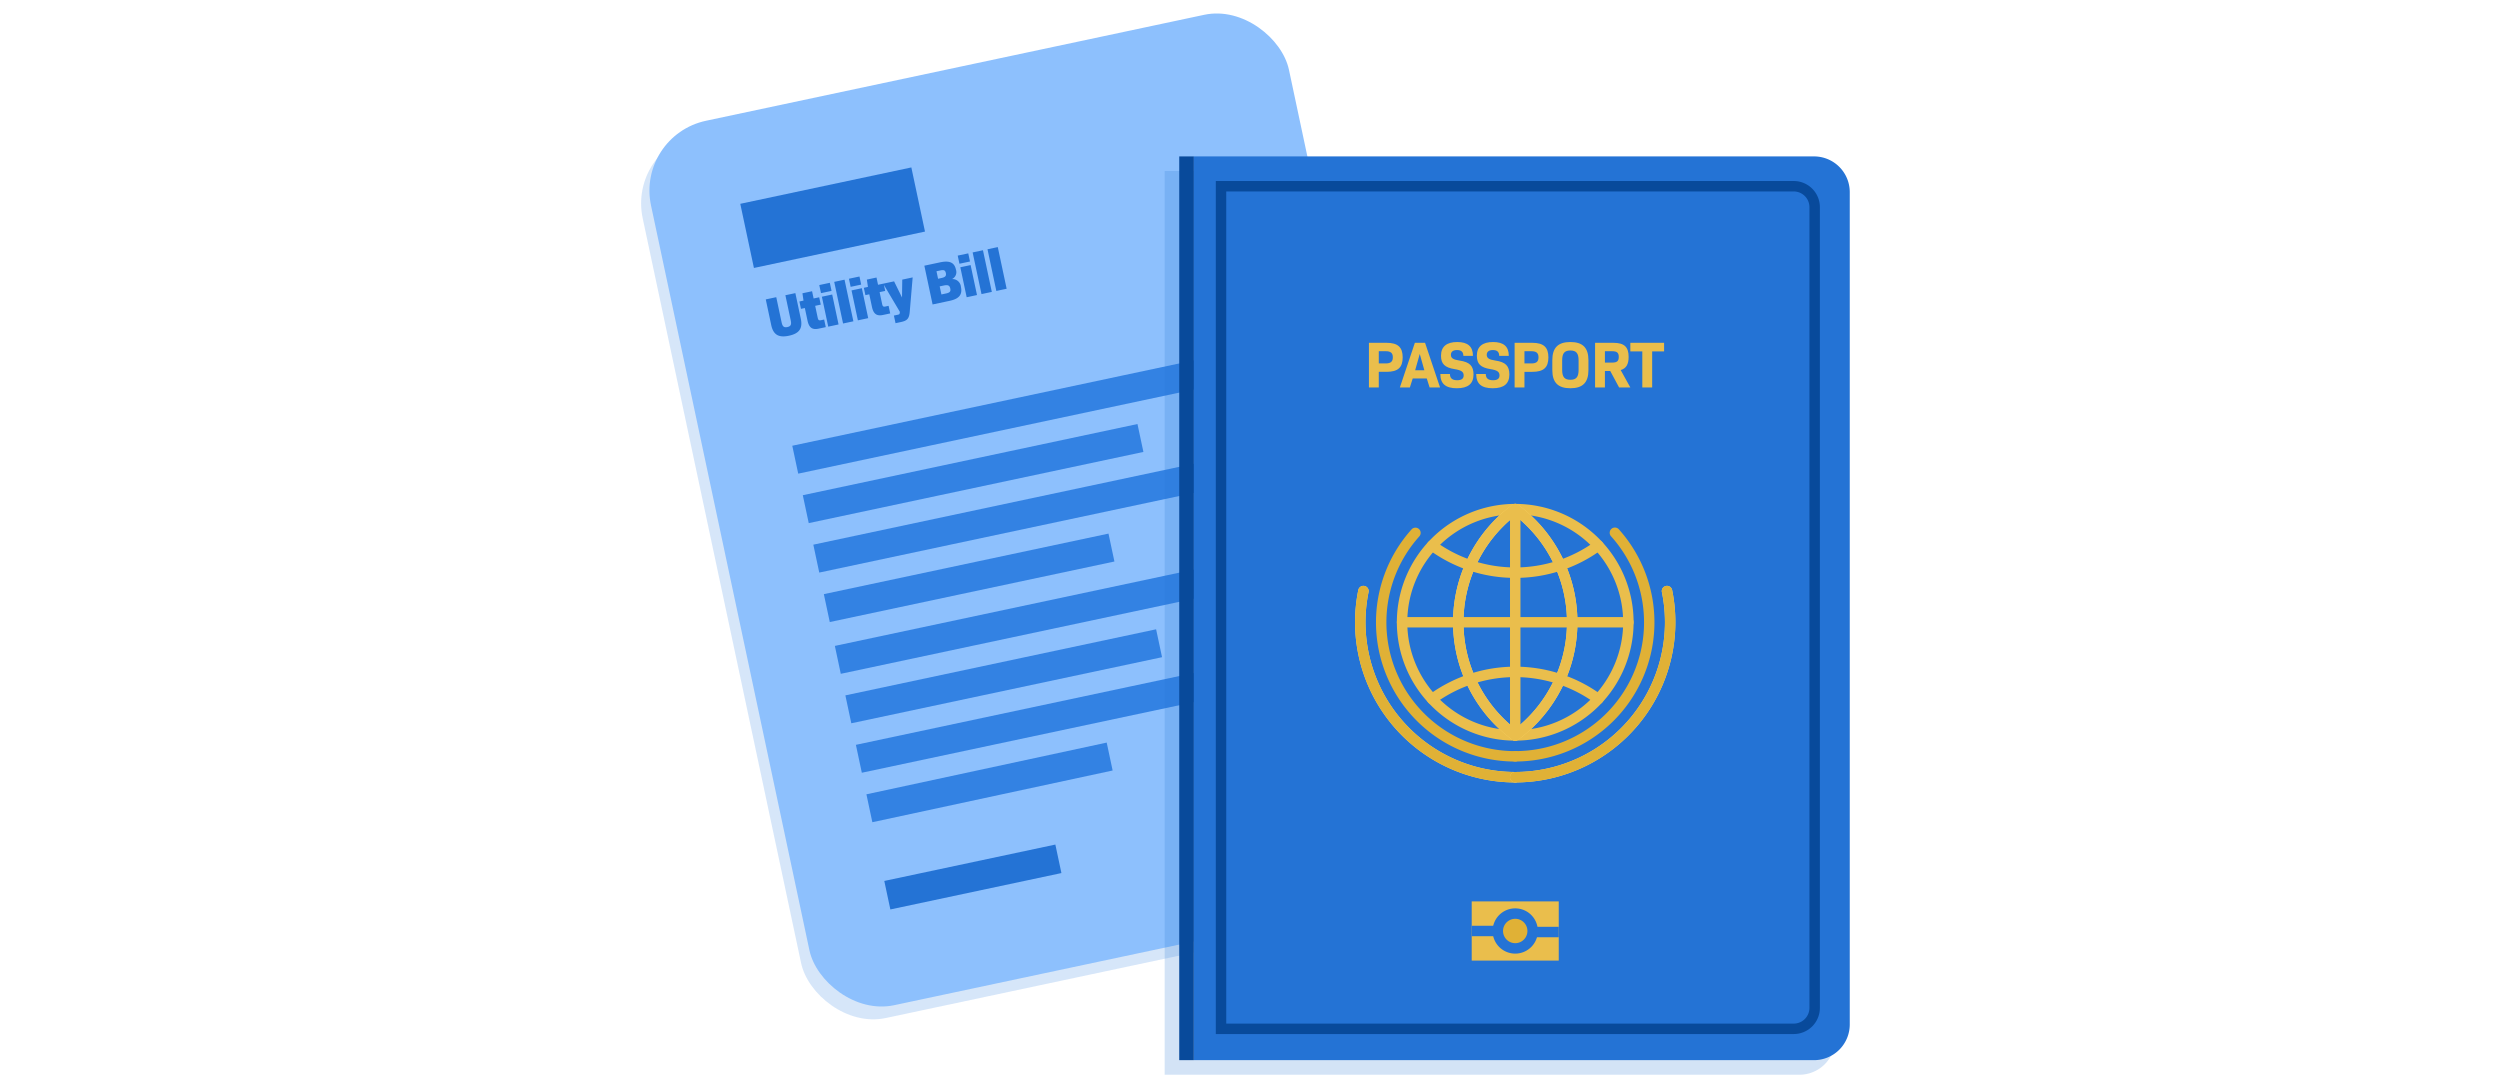<svg xmlns="http://www.w3.org/2000/svg" width="350" height="150.96" viewBox="0 0 350 150.96">
  <g id="Group_4303" data-name="Group 4303" transform="translate(-279 5514)">
    <rect id="Rectangle_4819" data-name="Rectangle 4819" width="350" height="150" transform="translate(279 -5514)" fill="none"/>
    <g id="Group_3259" data-name="Group 3259" transform="translate(15686.548 15437.461)">
      <g id="Group_3258" data-name="Group 3258" transform="matrix(0.978, -0.208, 0.208, 0.978, -15319.965, -20932.16)">
        <rect id="Rectangle_1829" data-name="Rectangle 1829" width="91.32" height="126.608" rx="10" transform="translate(0 1.513)" fill="#3382e3" opacity="0.2"/>
        <rect id="Rectangle_1829-2" data-name="Rectangle 1829" width="91.32" height="126.608" rx="10" transform="translate(1.513)" fill="#8dc0fd"/>
        <path id="Path_4749" data-name="Path 4749" d="M2.114,6.057c1.486,0,2.122-.6,2.122-1.984V.408H2.808V4.024c0,.588-.171.8-.653.8s-.653-.212-.653-.8V.408H0V4.073C0,5.461.629,6.057,2.114,6.057ZM6.947,4.865c-.278,0-.367-.1-.367-.416V2.726h.8V1.673h-.8V.637H5.2L5.134,1.673H4.547V2.726H5.1v1.8c0,1.012.375,1.428,1.29,1.428h1.02V4.865Zm.8-3.706h1.51V0H7.746Zm.016,4.8H9.24V1.673H7.763Zm2.122,0h1.477V0H9.885Zm2.106-4.8H13.5V0h-1.51Zm.016,4.8h1.477V1.673H12.007ZM16.17,4.865c-.278,0-.367-.1-.367-.416V2.726h.8V1.673h-.8V.637h-1.38l-.065,1.037h-.588V2.726h.555v1.8c0,1.012.375,1.428,1.29,1.428h1.02V4.865Zm3.1-3.192-.555,2.441L18.1,1.673H16.538L18,6.008l-.024.1c-.057.2-.114.245-.31.245h-.588V7.444h.767c.931,0,1.241-.237,1.526-1.192l1.388-4.579ZM22.7,5.959h2.449c1.339,0,1.943-.473,1.943-1.567a1.193,1.193,0,0,0-.955-1.339V3.037a1.078,1.078,0,0,0,.775-1.175c0-1-.58-1.453-1.951-1.453H22.7ZM24.2,2.6V1.526h.612c.457,0,.62.139.62.514,0,.408-.2.555-.726.555Zm0,2.245V3.69h.571c.6,0,.816.147.816.6,0,.408-.171.555-.718.555Zm3.363-3.681h1.51V0h-1.51Zm.016,4.8h1.477V1.673H27.582Zm2.122,0h1.477V0H29.7Zm2.122,0H33.3V0H31.827Z" transform="translate(14.492 25.799)" fill="#2473d5" stroke="rgba(0,0,0,0)" stroke-width="1"/>
        <rect id="Rectangle_3974" data-name="Rectangle 3974" width="24.488" height="9.183" transform="translate(13.786 12.372)" fill="#2473d5"/>
        <g id="Group_3257" data-name="Group 3257" transform="translate(13.786 47.02)">
          <g id="Group_3256" data-name="Group 3256" transform="translate(0.075 0)">
            <g id="Group_3125" data-name="Group 3125" transform="translate(0 28.654)">
              <rect id="Rectangle_1830" data-name="Rectangle 1830" width="65.909" height="3.995" transform="translate(0 0)" fill="#3382e3"/>
              <rect id="Rectangle_1831" data-name="Rectangle 1831" width="44.482" height="3.995" transform="translate(0 7.081)" fill="#3382e3"/>
              <rect id="Rectangle_1834" data-name="Rectangle 1834" width="57.922" height="3.995" transform="translate(0 14.161)" fill="#3382e3"/>
              <path id="Rectangle_1835" data-name="Rectangle 1835" d="M0,.085,34.415,0V3.995L0,4.079Z" transform="translate(0 21.159)" fill="#3382e3"/>
            </g>
            <g id="Group_3255" data-name="Group 3255">
              <rect id="Rectangle_1830-2" data-name="Rectangle 1830" width="65.909" height="3.995" fill="#3382e3"/>
              <path id="Rectangle_1831-2" data-name="Rectangle 1831" d="M0,0H47.908V3.995H0Z" transform="translate(0 7.081)" fill="#3382e3"/>
              <rect id="Rectangle_1834-2" data-name="Rectangle 1834" width="57.922" height="3.995" transform="translate(0 14.161)" fill="#3382e3"/>
              <rect id="Rectangle_1835-2" data-name="Rectangle 1835" width="40.748" height="3.995" transform="translate(0 21.243)" fill="#3382e3"/>
            </g>
          </g>
          <rect id="Rectangle_3975" data-name="Rectangle 3975" width="24.488" height="4.081" transform="translate(0 62.283)" fill="#2473d5"/>
        </g>
      </g>
      <path id="Union_16" data-name="Union 16" d="M2.04,126.523H0V0H88.871a5,5,0,0,1,5,5V121.523a5,5,0,0,1-5,5Z" transform="translate(-15244.495 -20927.523)" fill="#2473d5" stroke="rgba(0,0,0,0)" stroke-miterlimit="10" stroke-width="1" opacity="0.2"/>
      <g id="Group_3254" data-name="Group 3254" transform="translate(-15242.454 -20929.563)">
        <path id="Rectangle_3969" data-name="Rectangle 3969" d="M0,0H86.831a5,5,0,0,1,5,5V121.523a5,5,0,0,1-5,5H0a0,0,0,0,1,0,0V0A0,0,0,0,1,0,0Z" transform="translate(2.041 0)" fill="#2473d5"/>
        <path id="Path_2410" data-name="Path 2410" d="M347.162,372.357H266.247V252.934h80.915a3.66,3.66,0,0,1,3.656,3.656V368.7A3.66,3.66,0,0,1,347.162,372.357Zm-79.453-1.462h79.453a2.2,2.2,0,0,0,2.193-2.193V256.59a2.2,2.2,0,0,0-2.193-2.194H267.709Z" transform="translate(-261.129 -249.489)" fill="#084a9b"/>
        <rect id="Rectangle_3970" data-name="Rectangle 3970" width="2.041" height="126.523" transform="translate(0 0)" fill="#084a9b"/>
        <g id="Group_3253" data-name="Group 3253" transform="translate(40.945 104.297)">
          <rect id="Rectangle_3971" data-name="Rectangle 3971" width="12.186" height="8.287" transform="translate(0)" fill="#eabe4c"/>
          <g id="Group_3252" data-name="Group 3252" transform="translate(2.925 0.975)">
            <circle id="Ellipse_324" data-name="Ellipse 324" cx="2.437" cy="2.437" r="2.437" transform="translate(0.731 0.731)" fill="#e0b136"/>
            <path id="Path_2419" data-name="Path 2419" d="M428.414,677.076a3.168,3.168,0,1,1,3.168-3.168A3.172,3.172,0,0,1,428.414,677.076Zm0-4.874a1.706,1.706,0,1,0,1.706,1.706A1.708,1.708,0,0,0,428.414,672.2Z" transform="translate(-425.246 -670.739)" fill="#2473d5"/>
          </g>
          <rect id="Rectangle_3972" data-name="Rectangle 3972" width="3.656" height="1.462" transform="translate(0 3.412)" fill="#2473d5"/>
          <rect id="Rectangle_3973" data-name="Rectangle 3973" width="3.656" height="1.462" transform="translate(8.53 3.558)" fill="#2473d5"/>
        </g>
        <path id="Path_2420" data-name="Path 2420" d="M368.668,513.009A22.433,22.433,0,0,1,346.7,486.074a.731.731,0,0,1,1.433.294,20.97,20.97,0,0,0,20.533,25.179.731.731,0,0,1,0,1.462Z" transform="translate(-321.63 -425.367)" fill="#ffd96b"/>
        <path id="Path_2421" data-name="Path 2421" d="M377.744,484.787a19.488,19.488,0,0,1-14.514-32.5.731.731,0,1,1,1.089.976,18.026,18.026,0,0,0,13.425,30.066.731.731,0,0,1,0,1.462Z" transform="translate(-330.706 -400.069)" fill="#e0b136"/>
        <path id="Path_2422" data-name="Path 2422" d="M386.819,471.55a16.573,16.573,0,1,1,16.573-16.573A16.592,16.592,0,0,1,386.819,471.55Zm0-31.684a15.111,15.111,0,1,0,15.111,15.111A15.128,15.128,0,0,0,386.819,439.866Z" transform="translate(-339.781 -389.757)" fill="#eabe4c"/>
        <path id="Path_2423" data-name="Path 2423" d="M411.23,471.55a.731.731,0,0,1-.436-.144,20.453,20.453,0,0,1,0-32.858.731.731,0,0,1,.872,0,20.453,20.453,0,0,1,0,32.858A.73.73,0,0,1,411.23,471.55Zm0-31.494a18.989,18.989,0,0,0,0,29.842,18.989,18.989,0,0,0,0-29.842Z" transform="translate(-364.192 -389.757)" fill="#ffd96b"/>
        <path id="Path_2424" data-name="Path 2424" d="M411.23,471.55a.731.731,0,0,1-.436-.144,20.453,20.453,0,0,1,0-32.858.731.731,0,0,1,.872,0,20.453,20.453,0,0,1,0,32.858A.73.73,0,0,1,411.23,471.55Zm0-31.494a18.989,18.989,0,0,0,0,29.842,18.989,18.989,0,0,0,0-29.842Z" transform="translate(-364.192 -389.757)" fill="#eabe4c"/>
        <path id="Path_2425" data-name="Path 2425" d="M399.868,464.576a20.275,20.275,0,0,1-12.07-3.941.731.731,0,0,1,.865-1.179,18.991,18.991,0,0,0,22.411,0,.731.731,0,1,1,.865,1.179A20.275,20.275,0,0,1,399.868,464.576Z" transform="translate(-352.829 -405.57)" fill="#eabe4c"/>
        <path id="Path_2426" data-name="Path 2426" d="M411.5,537.166a.728.728,0,0,1-.432-.142,18.991,18.991,0,0,0-22.411,0,.731.731,0,0,1-.865-1.179,20.454,20.454,0,0,1,24.14,0,.731.731,0,0,1-.433,1.321Z" transform="translate(-352.829 -460.469)" fill="#eabe4c"/>
        <path id="Path_2427" data-name="Path 2427" d="M435.977,471.55a.731.731,0,0,1-.731-.731V439.135a.731.731,0,0,1,1.462,0v31.684A.731.731,0,0,1,435.977,471.55Z" transform="translate(-388.939 -389.757)" fill="#eabe4c"/>
        <path id="Path_2428" data-name="Path 2428" d="M402.661,504.866H370.977a.731.731,0,1,1,0-1.462h31.684a.731.731,0,1,1,0,1.462Z" transform="translate(-339.781 -438.915)" fill="#eabe4c"/>
        <path id="Path_2429" data-name="Path 2429" d="M368.668,513.009A22.433,22.433,0,0,1,346.7,486.074a.731.731,0,0,1,1.433.294,20.97,20.97,0,0,0,20.533,25.179.731.731,0,0,1,0,1.462Z" transform="translate(-321.63 -425.367)" fill="#e0b136"/>
        <path id="Path_2430" data-name="Path 2430" d="M435.977,513.009a.731.731,0,1,1,0-1.462,20.971,20.971,0,0,0,20.533-25.179.731.731,0,1,1,1.433-.294,22.434,22.434,0,0,1-21.966,26.935Z" transform="translate(-388.939 -425.367)" fill="#ffd96b"/>
        <path id="Path_2431" data-name="Path 2431" d="M435.977,484.787a.731.731,0,1,1,0-1.462A18.026,18.026,0,0,0,449.4,453.258a.731.731,0,1,1,1.088-.976,19.489,19.489,0,0,1-14.514,32.5Z" transform="translate(-388.939 -400.068)" fill="#e0b136"/>
        <path id="Path_2432" data-name="Path 2432" d="M435.977,513.009a.731.731,0,1,1,0-1.462,20.971,20.971,0,0,0,20.533-25.179.731.731,0,1,1,1.433-.294,22.434,22.434,0,0,1-21.966,26.935Z" transform="translate(-388.939 -425.367)" fill="#e0b136"/>
        <path id="Path_2433" data-name="Path 2433" d="M-44-14.422h-2.473v6.251h1.379v-2.188H-44c1.581,0,2.252-.6,2.252-2.022S-42.419-14.422-44-14.422Zm-.119,2.886h-.974v-1.71h.974c.7,0,.993.257.993.855S-43.421-11.535-44.12-11.535Zm6.141,3.364h1.462l-2.1-6.251h-1.425l-2.1,6.251h1.4l.4-1.259h1.967Zm-1.379-4.688.643,2.28H-40Zm5.2,4.8c1.563,0,2.326-.634,2.326-1.93,0-1.177-.506-1.737-1.967-1.949-.882-.129-1.2-.34-1.2-.809,0-.414.294-.662.864-.662.6,0,.882.276.882.818h1.342c0-1.315-.726-1.94-2.2-1.94-1.489,0-2.271.643-2.271,1.921,0,1.14.524,1.655,1.912,1.875.928.147,1.259.368,1.259.882,0,.45-.3.671-.91.671-.671,0-1.011-.267-1.011-.873h-1.342C-36.471-8.686-35.745-8.06-34.155-8.06Zm5.019,0c1.563,0,2.326-.634,2.326-1.93,0-1.177-.506-1.737-1.967-1.949-.882-.129-1.2-.34-1.2-.809,0-.414.294-.662.864-.662.6,0,.882.276.882.818h1.342c0-1.315-.726-1.94-2.2-1.94-1.489,0-2.271.643-2.271,1.921,0,1.14.524,1.655,1.912,1.875.928.147,1.259.368,1.259.882,0,.45-.3.671-.91.671-.671,0-1.011-.267-1.011-.873h-1.342C-31.452-8.686-30.726-8.06-29.136-8.06Zm5.534-6.361h-2.473v6.251H-24.7v-2.188H-23.6c1.581,0,2.252-.6,2.252-2.022S-22.021-14.422-23.6-14.422Zm-.12,2.886H-24.7v-1.71h.974c.7,0,.993.257.993.855S-23.023-11.535-23.721-11.535ZM-18.27-8.06c1.728,0,2.528-.8,2.528-2.546v-1.379c0-1.747-.8-2.546-2.528-2.546s-2.528.8-2.528,2.546v1.379C-20.8-8.86-20-8.06-18.27-8.06Zm0-1.186c-.827,0-1.149-.4-1.149-1.379v-1.342c0-.984.322-1.379,1.149-1.379s1.149.4,1.149,1.379v1.342C-17.121-9.642-17.443-9.246-18.27-9.246Zm6.821,1.076h1.572l-1.351-2.436c.781-.23,1.112-.818,1.112-1.839,0-1.4-.607-1.976-2.142-1.976h-2.556v6.251h1.379v-2.307h.745Zm-1.986-5.074h1.03c.671,0,.91.23.91.8s-.239.791-.91.791h-1.03Zm8.283-1.177H-9.877v1.2H-8.2v5.047h1.379v-5.047h1.673Z" transform="translate(73.029 40.517)" fill="#eabe4c" stroke="rgba(0,0,0,0)" stroke-width="1"/>
      </g>
    </g>
  </g>
</svg>
